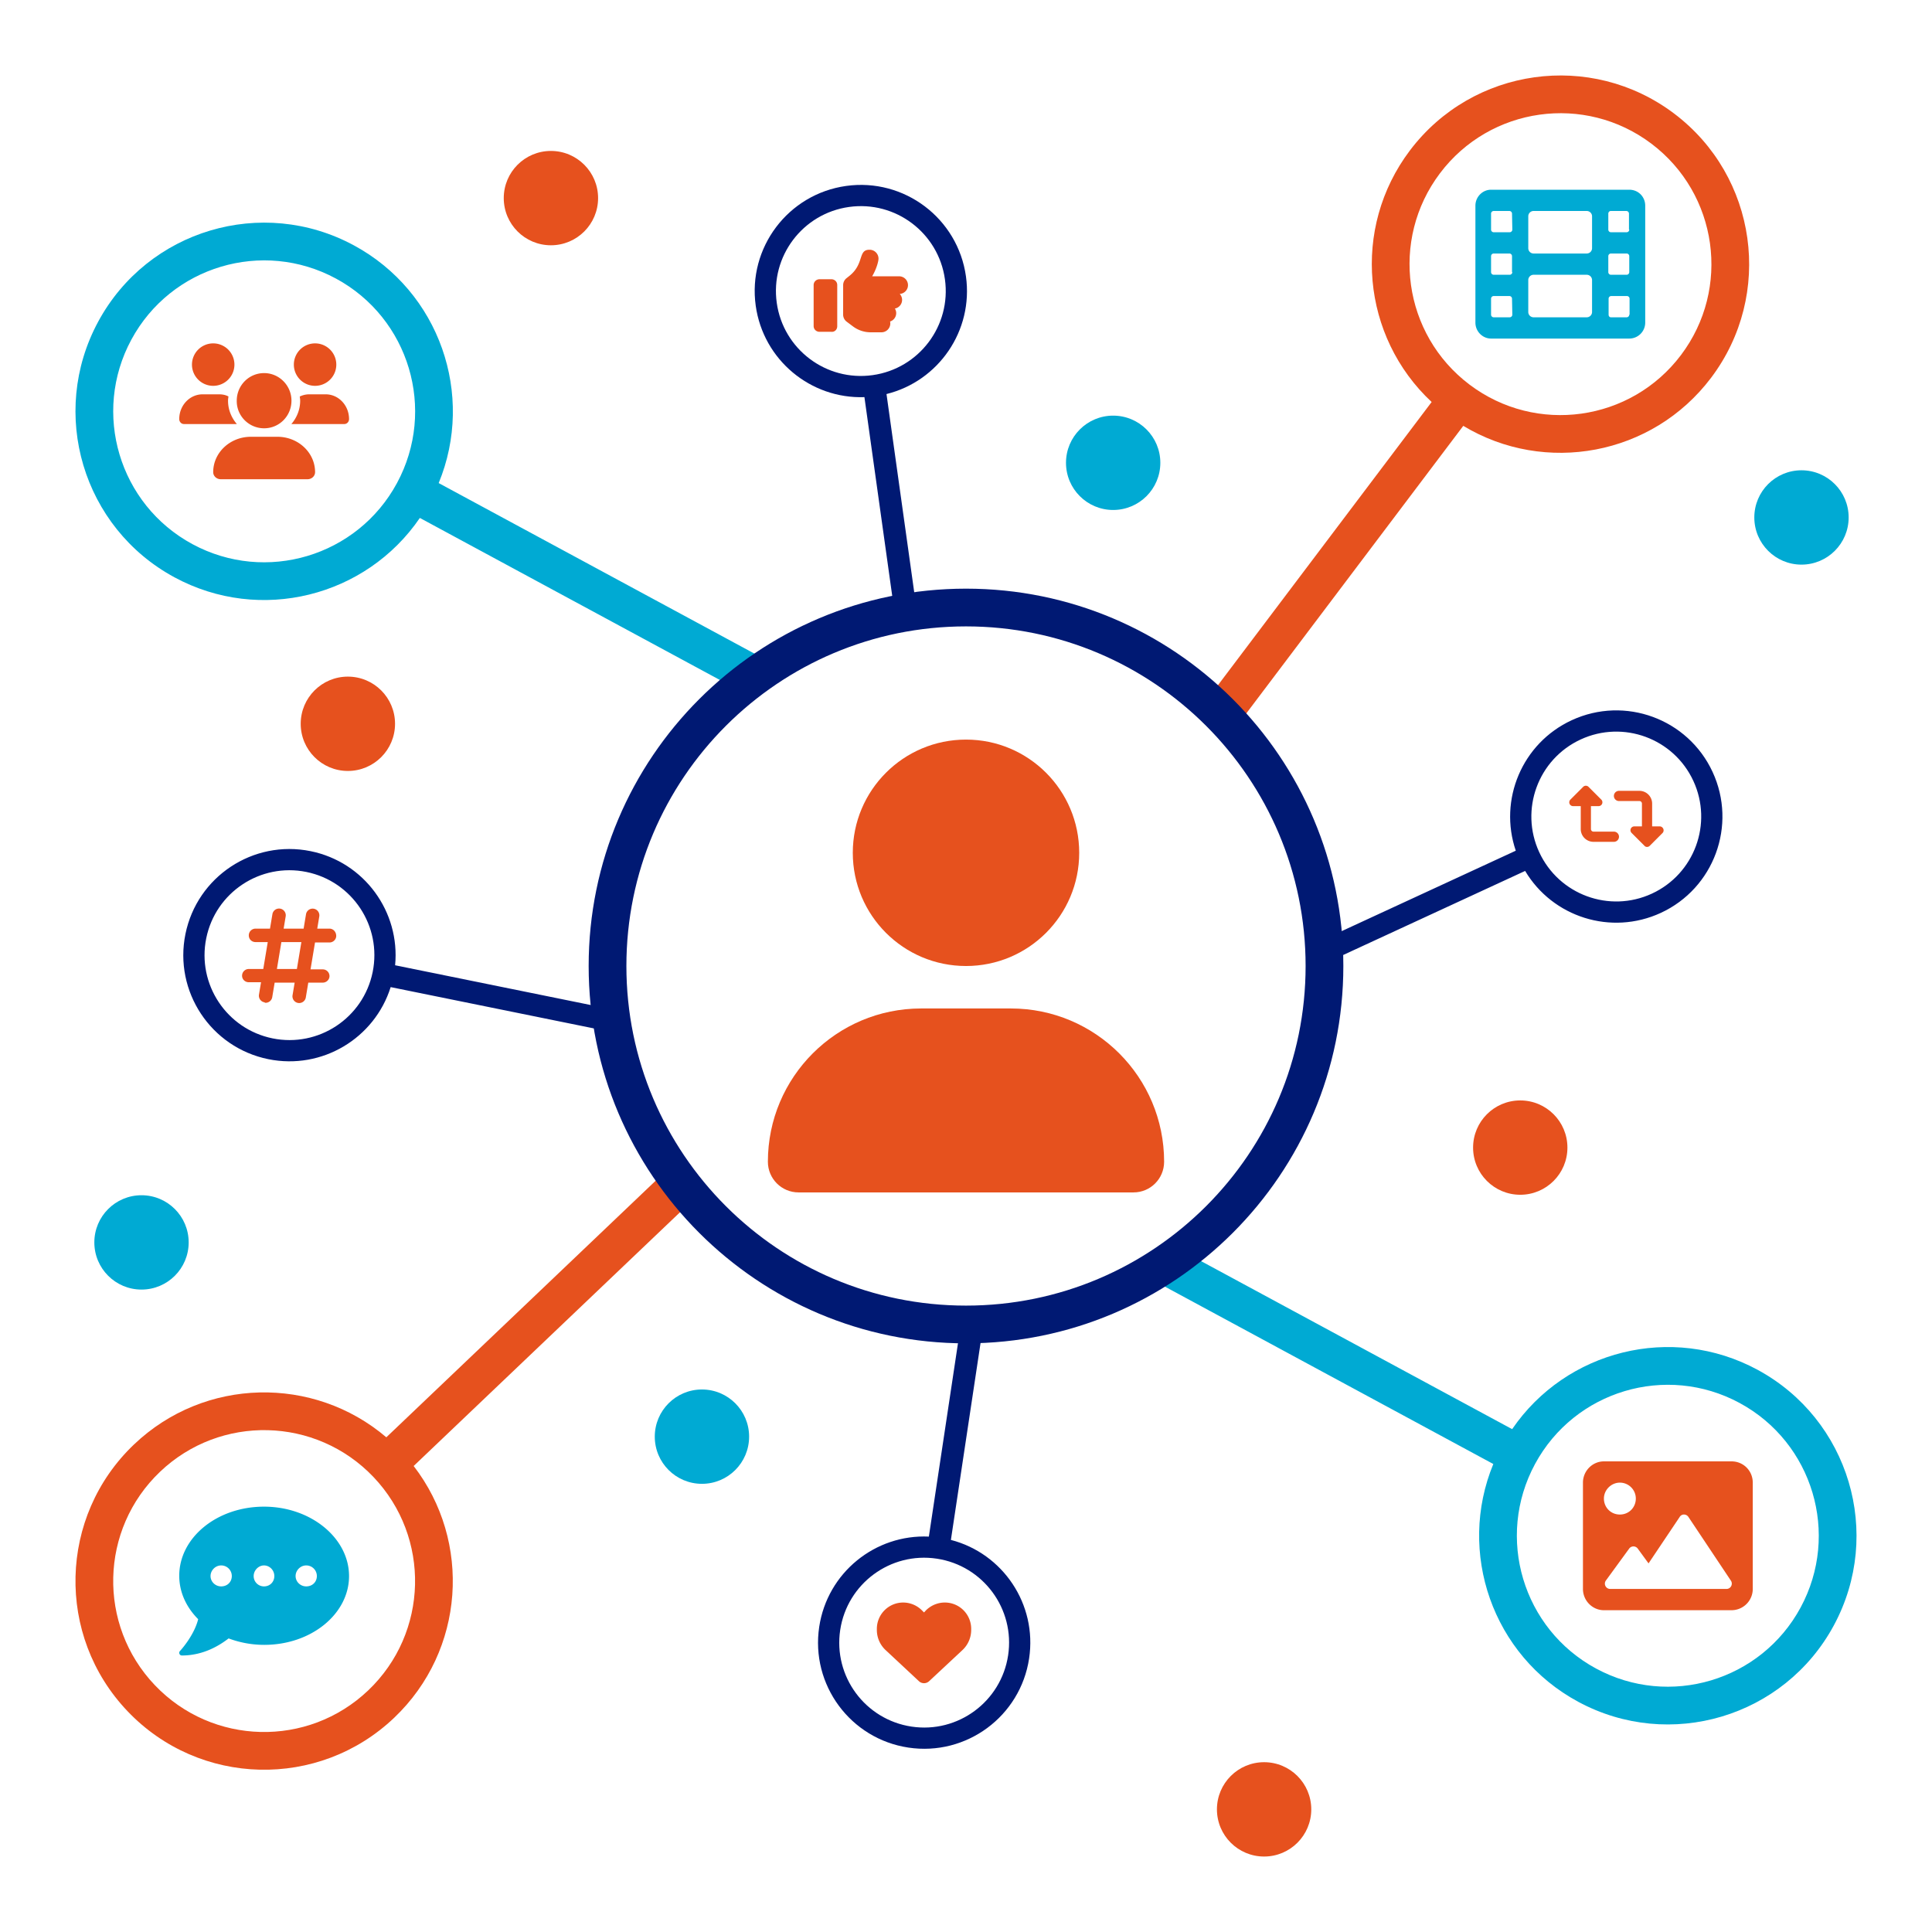 <svg xmlns="http://www.w3.org/2000/svg" width="512" height="512" viewBox="-20 -20 512 512" xml:space="preserve"><path fill="#E6511E" d="M353.631 19.886c-15.565 20.627-12.721 49.405 5.77 66.647L299 166.577l8.382 6.324 60.4-80.044c21.653 13.051 50.107 7.89 65.672-12.738 16.634-22.042 12.248-53.396-9.795-70.028-22.042-16.633-53.394-12.248-70.028 9.795zm71.841 54.211c-13.306 17.634-38.389 21.142-56.022 7.835-17.635-13.307-21.143-38.389-7.836-56.023 13.307-17.635 38.389-21.143 56.023-7.836 17.634 13.306 21.141 38.389 7.835 56.024zM84.487 435.201c18.71-17.824 20.58-46.681 5.137-66.698l72.604-69.166-7.243-7.603L82.381 360.9c-19.245-16.396-48.159-15.927-66.869 1.898-19.994 19.045-20.761 50.694-1.714 70.688 19.047 19.995 50.695 20.763 70.689 1.715zM22.41 370.037c15.994-15.236 41.313-14.622 56.551 1.372 15.238 15.995 14.624 41.314-1.371 56.552s-41.314 14.624-56.552-1.371C5.8 410.595 6.415 385.276 22.41 370.037z"/><path fill="#001973" d="M180.275 61.027c2.013 14.396 14.592 24.712 28.806 24.216l7.814 55.866 5.85-.818-7.814-55.866c13.805-3.422 23.07-16.793 21.056-31.19-2.151-15.385-16.367-26.112-31.752-23.959-15.386 2.15-26.112 16.366-23.96 31.751zm50.141-7.013c1.722 12.307-6.86 23.68-19.168 25.401s-23.681-6.86-25.402-19.168c-1.722-12.308 6.86-23.681 19.168-25.402 12.307-1.721 23.68 6.861 25.402 19.169zM396.534 170.859c-13.196 6.097-19.428 21.123-14.835 34.585l-51.209 23.659 2.477 5.362 51.209-23.659c7.273 12.222 22.755 17.217 35.951 11.12 14.103-6.514 20.253-23.228 13.737-37.33-6.514-14.103-23.227-20.253-37.33-13.737zm21.234 45.961c-11.281 5.213-24.651.292-29.864-10.99-5.212-11.281-.291-24.652 10.99-29.865 11.282-5.211 24.652-.291 29.865 10.99 5.212 11.282.291 24.653-10.991 29.865zM252.727 419.502c2.164-14.374-6.961-27.843-20.729-31.408l8.399-55.781-5.84-.881-8.399 55.781c-14.207-.646-26.894 9.538-29.057 23.913-2.314 15.36 8.264 29.689 23.625 32.002 15.36 2.313 29.688-8.264 32.001-23.626zm-50.065-7.539c1.85-12.289 13.312-20.75 25.602-18.9 12.288 1.851 20.75 13.313 18.901 25.603-1.852 12.289-13.313 20.75-25.602 18.9-12.29-1.851-20.753-13.314-18.901-25.603zM51.106 260.691c14.245 2.896 28.162-5.53 32.426-19.098l55.279 11.235 1.178-5.787-55.28-11.236c1.37-14.156-8.152-27.346-22.398-30.24-15.222-3.096-30.072 6.737-33.167 21.96-3.094 15.224 6.738 30.073 21.962 33.166zm10.086-49.614c12.179 2.475 20.043 14.354 17.568 26.533-2.476 12.177-14.355 20.044-26.534 17.569-12.178-2.478-20.043-14.355-17.568-26.534 2.475-12.178 14.355-20.044 26.534-17.568z"/><path fill="#00AAD3" d="M26.249 133.002c22.736 12.28 50.757 5.134 65.017-15.743l88.229 47.654 4.99-9.238-88.229-47.654c9.641-23.373.252-50.724-22.484-63.004C49.475 31.894 19.14 40.951 6.017 65.248s-4.065 54.631 20.232 67.754zm42.77-79.187c19.438 10.499 26.684 34.767 16.186 54.204C74.706 127.457 50.438 134.703 31 124.204 11.563 113.706 4.317 89.438 14.815 70c10.498-19.437 34.766-26.684 54.204-16.185zM445.751 342.997c-22.735-12.28-50.757-5.134-65.017 15.743l-88.229-47.654-4.99 9.238 88.229 47.654c-9.641 23.373-.252 50.725 22.485 63.005 24.297 13.122 54.631 4.065 67.754-20.231s4.065-54.632-20.232-67.755zm-42.77 79.188c-19.438-10.499-26.684-34.767-16.186-54.204s34.766-26.684 54.203-16.186c19.438 10.499 26.684 34.767 16.186 54.204-10.497 19.437-34.765 26.685-54.203 16.186z"/><circle fill="#E6511E" cx="72.19" cy="171.811" r="12.5"/><circle fill="#E6511E" cx="126" cy="32.5" r="12.5"/><circle fill="#E6511E" cx="382.883" cy="284.125" r="12.5"/><circle fill="#E6511E" cx="315" cy="459.5" r="12.5"/><circle fill="#00AAD3" cx="17.5" cy="309.25" r="12.5"/><circle fill="#00AAD3" cx="166.023" cy="360.728" r="12.5"/><circle fill="#00AAD3" cx="457.411" cy="117.131" r="12.5"/><circle fill="#00AAD3" cx="275" cy="102.648" r="12.5"/><path fill="#E6511E" d="M201.875 66.456V55.519c0-.863-.7-1.519-1.563-1.519h-3.125c-.863 0-1.563.699-1.563 1.519v10.894c0 .863.7 1.519 1.563 1.519h3.125c.865.087 1.563-.573 1.563-1.476zm18.75-10.889a2.343 2.343 0 0 0-2.344-2.343h-7.153c1.112-1.852 1.686-3.949 1.686-4.688a2.362 2.362 0 0 0-2.418-2.349c-3.083 0-1.287 3.719-5.283 6.914l-.796.635a2.355 2.355 0 0 0-.874 1.826c-.001.001 0 0 0 0l-.005 7.813c0 .737.347 1.432.938 1.874l1.667 1.25a7.788 7.788 0 0 0 4.686 1.563h2.866a2.343 2.343 0 0 0 2.344-2.343c0-.178-.023-.349-.061-.515a2.336 2.336 0 0 0 1.624-2.221c0-.446-.132-.859-.349-1.215a2.339 2.339 0 0 0 1.911-2.296c0-.61-.239-1.161-.621-1.578a2.334 2.334 0 0 0 2.182-2.327z"/><path fill="#00AAD3" d="M411.773 30.278h-36.627c-2.255 0-4.146 1.892-4.146 4.226v30.992c0 2.334 1.892 4.227 4.146 4.227h36.627A4.227 4.227 0 0 0 416 65.496V34.503c0-2.333-1.814-4.225-4.227-4.225zm-30.991 33.104a.705.705 0 0 1-.705.705h-4.226a.704.704 0 0 1-.705-.705v-4.226c0-.389.314-.705.705-.705h4.146c.389 0 .705.316.705.705l.08 4.226zm0-11.269a.705.705 0 0 1-.705.705h-4.226a.704.704 0 0 1-.705-.705v-4.226c0-.389.314-.705.705-.705h4.146c.389 0 .705.315.705.705v4.226h.08zm0-11.27a.705.705 0 0 1-.705.705h-4.226a.704.704 0 0 1-.705-.705v-4.226c0-.389.314-.705.705-.705h4.146c.389 0 .705.315.705.705l.08 4.226zm21.13 21.836c0 .778-.631 1.408-1.408 1.408h-14.088c-.778 0-1.408-.63-1.408-1.408v-8.453c0-.778.63-1.409 1.408-1.409h14.088c.777 0 1.408.631 1.408 1.409v8.453zm0-16.906a1.41 1.41 0 0 1-1.408 1.41h-14.088a1.409 1.409 0 0 1-1.408-1.41v-8.452c0-.778.63-1.409 1.408-1.409h14.088c.777 0 1.408.631 1.408 1.409v8.452zm9.861 17.609a.705.705 0 0 1-.704.705h-4.147c-.389 0-.625-.315-.625-.705v-4.226c0-.389.316-.705.705-.705h4.146c.391 0 .705.316.705.705v4.226h-.08zm0-11.269a.705.705 0 0 1-.704.705h-4.147a.705.705 0 0 1-.705-.705v-4.226c0-.389.316-.705.705-.705h4.147c.389 0 .704.315.704.705v4.226zm0-11.27a.705.705 0 0 1-.704.705h-4.147a.705.705 0 0 1-.705-.705v-4.226c0-.389.316-.705.626-.705h4.147c.389 0 .704.315.704.705v4.226h.079z"/><path fill="#E6511E" d="M438.865 367.278h-33.81c-3.034 0-5.556 2.522-5.556 5.635v28.174c0 3.112 2.522 5.635 5.556 5.635h33.809a5.635 5.635 0 0 0 5.636-5.635v-28.174c0-3.112-2.447-5.635-5.635-5.635zm-29.583 5.635c2.334 0 4.227 1.892 4.227 4.226s-1.814 4.227-4.227 4.227-4.227-1.893-4.227-4.227 1.971-4.226 4.227-4.226zm29.495 27.435a1.404 1.404 0 0 1-1.241.739h-30.815a1.407 1.407 0 0 1-1.138-2.239l6.163-8.453a1.4 1.4 0 0 1 1.137-.578c.449 0 .873.215 1.139.579l2.858 3.919 8.214-12.247c.266-.466.706-.703 1.173-.703.466 0 .911.235 1.171.627l11.271 16.905c.288.429.314.984.068 1.451z"/><path fill="#00AAD3" d="M49.962 379.279c-12.45 0-22.46 8.199-22.46 18.313 0 4.369 1.88 8.363 5.016 11.508-1.101 4.436-4.778 8.389-4.822 8.432a.686.686 0 0 0-.132.77c.11.264.354.42.641.42 5.833 0 10.134-2.797 12.379-4.525a26.9 26.9 0 0 0 9.456 1.707c12.45 0 22.461-8.199 22.461-18.232-.001-10.037-10.089-18.393-22.539-18.393zM38.613 400.41c-1.563 0-2.817-1.256-2.817-2.738 0-1.484 1.255-2.818 2.817-2.818 1.563 0 2.817 1.256 2.817 2.818s-1.179 2.738-2.817 2.738zm11.349 0a2.725 2.725 0 0 1-2.738-2.738c0-1.484 1.255-2.818 2.738-2.818 1.484 0 2.738 1.256 2.738 2.818s-1.17 2.738-2.738 2.738zm11.191 0c-1.563 0-2.817-1.256-2.817-2.738 0-1.484 1.254-2.818 2.817-2.818 1.563 0 2.817 1.256 2.817 2.818s-1.179 2.738-2.817 2.738z"/><path fill="#E6511E" d="M49.993 93.5c4.037 0 7.249-3.274 7.249-7.313s-3.272-7.313-7.249-7.313c-4.037 0-7.25 3.274-7.25 7.313-.062 4.037 3.214 7.313 7.25 7.313zm3.516 2.25h-7.018c-5.52 0-9.991 4.198-9.991 9.373 0 1.041.893 1.877 1.997 1.877h23.006c1.104 0 1.997-.837 1.997-1.877 0-5.175-4.472-9.373-9.991-9.373zm9.991-13.5a5.626 5.626 0 1 0-.002-11.252A5.626 5.626 0 0 0 63.5 82.25zm-23.069 3.938c0-.383.069-.748.113-1.119-.767-.421-1.611-.569-2.503-.569h-4.347c-3.42 0-6.193 2.939-6.193 6.56 0 .724.555 1.315 1.239 1.315h14.027c-1.436-1.673-2.336-3.818-2.336-6.187zM36.5 82.25a5.626 5.626 0 1 0-.002-11.252A5.626 5.626 0 0 0 36.5 82.25zm29.806 2.25h-4.348c-.9 0-1.75.213-2.521.58.042.37.112.728.112 1.108 0 2.37-.898 4.515-2.332 6.188h14.042c.686 0 1.242-.591 1.242-1.315-.001-3.622-2.772-6.561-6.195-6.561zM67.318 226.097h-3.243l.545-3.271a1.783 1.783 0 0 0-3.516-.587l-.642 3.858h-5.296l.545-3.271a1.782 1.782 0 0 0-3.515-.587l-.644 3.858h-3.837c-.984 0-1.782.798-1.782 1.782 0 1.036.798 1.782 1.782 1.782h3.243l-1.188 7.129h-3.837c-.984 0-1.782.797-1.782 1.782s.798 1.732 1.782 1.732h3.243l-.545 3.271a1.783 1.783 0 0 0 1.465 2.052c.098.118.198.124.293.124.855 0 1.61-.617 1.756-1.488l.643-3.857h5.297l-.545 3.271a1.783 1.783 0 1 0 3.515.587l.643-3.857h3.839c.984 0 1.782-.799 1.782-1.732 0-.984-.798-1.782-1.782-1.782h-3.243l1.188-7.128h3.837c.984 0 1.782-.798 1.782-1.732-.001-1.09-.798-1.936-1.783-1.936zM58.68 236.79h-5.296l1.186-7.129h5.297l-1.187 7.129zM212.375 411.948v-.283a6.98 6.98 0 0 1 5.83-6.885 7.019 7.019 0 0 1 6.084 1.949l.586.585.542-.585c1.636-1.594 3.901-2.319 6.128-1.949a6.979 6.979 0 0 1 5.83 6.885v.283c0 2.026-.84 3.965-2.324 5.347l-8.823 8.237a1.983 1.983 0 0 1-2.706 0l-8.824-8.237a7.312 7.312 0 0 1-2.323-5.347zM420.798 199.665c-.156-.38-.528-.664-.938-.664h-2.027v-6.043a3.383 3.383 0 0 0-3.379-3.378h-5.405a1.351 1.351 0 1 0 0 2.703h5.405c.372 0 .677.304.677.675v6.043h-2.028a1.015 1.015 0 0 0-.715 1.73l3.378 3.379a.909.909 0 0 0 .716.334c.258 0 .52-.099.717-.297l3.379-3.379c.287-.288.376-.724.22-1.103zm-13.101.726h-5.404a.678.678 0 0 1-.676-.675v-6.082h2.026a1.015 1.015 0 0 0 .717-1.73l-3.378-3.379a1.014 1.014 0 0 0-1.434.001l-3.379 3.379a1.012 1.012 0 0 0 .718 1.729h2.027v6.082a3.383 3.383 0 0 0 3.378 3.378h5.404a1.35 1.35 0 1 0 .001-2.703z"/><path fill="#001973" d="M236 136c-55.229 0-100 44.771-100 100s44.771 100 100 100 100-44.771 100-100-44.771-100-100-100zm0 190c-49.706 0-90-40.294-90-90s40.294-90 90-90 90 40.294 90 90-40.294 90-90 90z"/><path fill="#E6511E" d="M236 236.003c16.571 0 30.002-13.433 30.002-30.001C266.002 189.433 252.571 176 236 176c-16.572 0-30.002 13.433-30.002 30.002 0 16.568 13.43 30.001 30.002 30.001zm11.884 11.251h-23.768c-22.429 0-40.619 18.188-40.619 40.619 0 4.486 3.637 8.127 8.124 8.127h88.763c4.486.007 8.119-3.627 8.119-8.127 0-22.431-18.189-40.619-40.619-40.619z"/></svg>